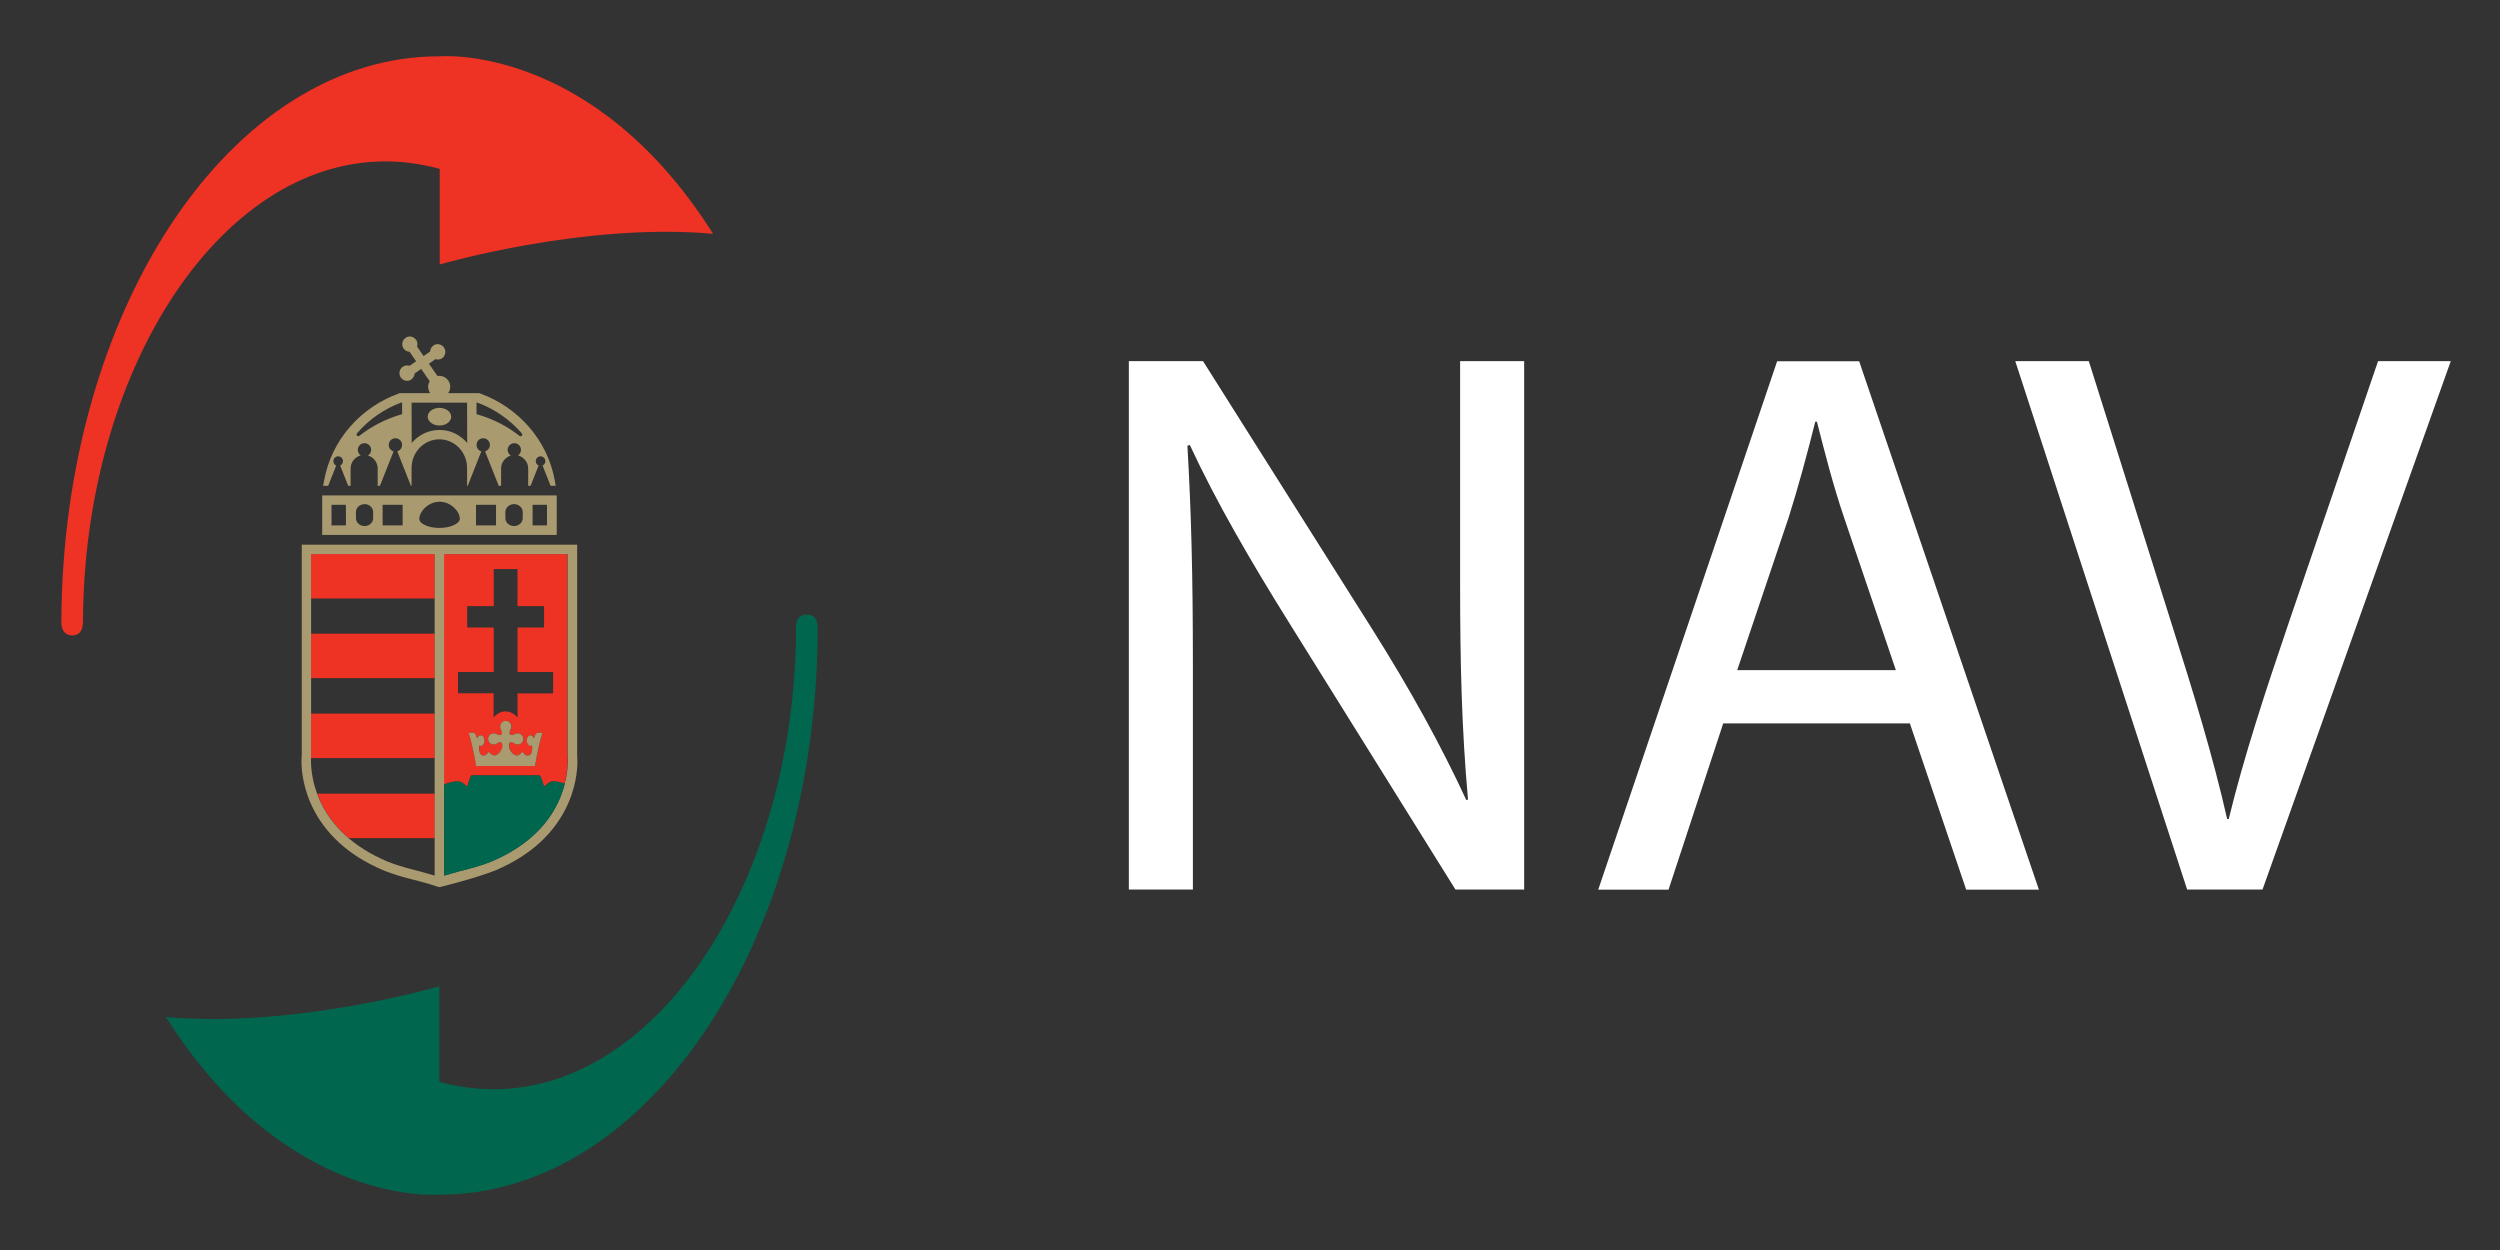 <svg width="136" height="68" viewBox="0 0 136 68" fill="none" xmlns="http://www.w3.org/2000/svg">
<rect x="0" y="0" width="136" height="68" fill="#333333" stroke="none"/>
<path d="M23.921 3.064C23.913 3.064 23.899 3.064 23.892 3.064C12.576 3.064 3.402 16.82 3.337 33.818C3.337 33.847 3.337 33.818 3.337 33.84C3.337 34.328 3.591 34.568 3.918 34.568C4.23 34.568 4.484 34.401 4.505 33.942C4.505 33.934 4.505 33.92 4.505 33.913C4.505 33.905 4.513 33.898 4.513 33.884C4.513 33.876 4.513 33.869 4.513 33.862C4.549 20.243 11.901 8.78 20.967 8.78C21.976 8.78 22.963 8.926 23.921 9.188V14.388C23.921 14.388 31.774 12.087 38.793 12.72C32.231 2.328 23.921 3.064 23.921 3.064Z" fill="#EE3224"/>
<path d="M44.476 34.109C44.476 34.102 44.476 34.102 44.476 34.095C44.468 33.614 44.207 33.432 43.888 33.432C43.561 33.432 43.3 33.621 43.3 34.117C43.3 34.139 43.307 34.153 43.307 34.175C43.271 47.793 35.919 59.256 26.853 59.256C25.844 59.256 24.857 59.111 23.899 58.856V53.656C23.899 53.656 16.046 55.957 9.027 55.324C15.589 65.723 23.899 64.988 23.899 64.988C23.906 64.988 23.921 64.988 23.928 64.988C35.265 64.988 44.454 51.187 44.483 34.146C44.476 34.124 44.476 34.117 44.476 34.109Z" fill="#00674E"/>
<path d="M24.545 22.669C24.545 22.938 24.255 23.149 23.907 23.149C23.551 23.149 23.268 22.931 23.268 22.669C23.268 22.399 23.551 22.188 23.907 22.188C24.262 22.188 24.545 22.407 24.545 22.669Z" fill="#A99A6F"/>
<path d="M18.289 25.327C18.194 25.283 18.136 25.195 18.136 25.086C18.136 24.941 18.252 24.824 18.398 24.824C18.543 24.824 18.659 24.941 18.659 25.086C18.659 25.195 18.593 25.283 18.506 25.327L18.942 26.426H19.073V25.487C19.073 25.145 19.305 24.86 19.624 24.773C19.53 24.708 19.465 24.606 19.465 24.474C19.465 24.271 19.624 24.11 19.827 24.11C20.031 24.11 20.19 24.271 20.19 24.474C20.19 24.606 20.118 24.715 20.016 24.78C20.321 24.868 20.546 25.152 20.546 25.487V26.426H20.669L21.41 24.555C21.257 24.511 21.148 24.373 21.148 24.205C21.148 24.001 21.308 23.841 21.511 23.841C21.715 23.841 21.874 24.001 21.874 24.205C21.874 24.373 21.758 24.504 21.613 24.555L22.353 26.426H22.39V25.458C22.39 24.598 23.064 23.899 23.899 23.899C24.734 23.899 25.409 24.598 25.409 25.458V26.426H25.445L26.186 24.555C26.033 24.511 25.924 24.373 25.924 24.205C25.924 24.001 26.084 23.841 26.287 23.841C26.49 23.841 26.65 24.001 26.65 24.205C26.65 24.373 26.541 24.504 26.389 24.555L27.129 26.426H27.26V25.487C27.26 25.152 27.485 24.875 27.79 24.78C27.688 24.715 27.615 24.606 27.615 24.474C27.615 24.271 27.782 24.11 27.978 24.11C28.181 24.11 28.341 24.271 28.341 24.474C28.341 24.598 28.276 24.708 28.181 24.773C28.494 24.86 28.733 25.145 28.733 25.487V26.426H28.864L29.299 25.327C29.212 25.283 29.147 25.195 29.147 25.086C29.147 24.941 29.263 24.824 29.408 24.824C29.553 24.824 29.669 24.941 29.669 25.086C29.669 25.195 29.604 25.283 29.517 25.327L29.952 26.426H30.228L30.177 26.12C29.778 23.936 28.196 22.151 26.106 21.401L26.062 21.387H24.378C24.458 21.285 24.494 21.161 24.494 21.037C24.494 20.921 24.458 20.804 24.386 20.702C24.269 20.535 24.088 20.447 23.899 20.447C23.87 20.447 23.827 20.447 23.798 20.454L23.333 19.785L23.689 19.537C23.732 19.552 23.776 19.559 23.819 19.559C23.899 19.559 23.979 19.537 24.052 19.486C24.168 19.406 24.226 19.275 24.226 19.144C24.226 19.064 24.204 18.976 24.153 18.903C24.073 18.787 23.943 18.721 23.812 18.721C23.732 18.721 23.645 18.743 23.58 18.794C23.464 18.874 23.406 18.998 23.398 19.122L23.043 19.369L22.687 18.852C22.702 18.809 22.709 18.765 22.709 18.721C22.709 18.641 22.687 18.554 22.636 18.488C22.556 18.372 22.426 18.306 22.295 18.306C22.215 18.306 22.136 18.328 22.063 18.379C21.947 18.459 21.881 18.59 21.881 18.721C21.881 18.801 21.903 18.889 21.954 18.962C22.034 19.071 22.157 19.136 22.281 19.136L22.636 19.653L22.281 19.901C22.237 19.887 22.194 19.879 22.143 19.879C22.063 19.879 21.983 19.901 21.91 19.952C21.794 20.032 21.729 20.163 21.729 20.294C21.729 20.374 21.751 20.462 21.802 20.535C21.881 20.651 22.012 20.717 22.143 20.717C22.223 20.717 22.31 20.695 22.375 20.644C22.491 20.564 22.549 20.44 22.556 20.316L22.912 20.069L23.377 20.738C23.319 20.833 23.29 20.935 23.29 21.037C23.29 21.154 23.326 21.27 23.391 21.372C23.391 21.379 23.398 21.379 23.406 21.387H21.722L21.707 21.401C19.617 22.151 18.035 23.936 17.636 26.12L17.577 26.426H17.853L18.289 25.327ZM25.924 21.904H25.975C26.919 22.253 27.746 22.836 28.385 23.572C28.406 23.586 28.414 23.615 28.414 23.637C28.414 23.688 28.37 23.732 28.319 23.732C28.29 23.732 28.268 23.717 28.247 23.703C27.586 23.178 26.795 22.778 25.924 22.53V21.904ZM25.409 21.904L25.416 24.096C25.046 23.666 24.516 23.389 23.907 23.389C23.297 23.389 22.767 23.666 22.397 24.096L22.39 21.904H25.409ZM19.421 23.572C20.06 22.829 20.887 22.246 21.831 21.896H21.874V22.53C21.003 22.778 20.212 23.186 19.559 23.703C19.544 23.717 19.523 23.732 19.494 23.732C19.436 23.732 19.399 23.688 19.399 23.637C19.399 23.615 19.407 23.593 19.421 23.572ZM17.527 26.951V29.099H30.286V26.951H17.527ZM18.819 28.582H18.035V27.46H18.819V28.582ZM20.299 28.189C20.299 28.422 20.089 28.618 19.835 28.618C19.573 28.618 19.363 28.422 19.363 28.189V27.854C19.363 27.621 19.573 27.424 19.835 27.424C20.096 27.424 20.299 27.621 20.299 27.854V28.189ZM21.903 28.582H20.814V27.46H21.903V28.582ZM24.669 28.575C24.473 28.662 24.204 28.72 23.914 28.72C23.616 28.72 23.355 28.669 23.152 28.582C22.956 28.494 22.811 28.385 22.811 28.225C22.818 27.817 23.297 27.3 23.914 27.293C24.531 27.3 25.01 27.817 25.017 28.225C25.002 28.378 24.857 28.487 24.669 28.575ZM26.984 28.582H25.895V27.46H26.984V28.582ZM28.436 28.189C28.436 28.422 28.225 28.618 27.964 28.618C27.702 28.618 27.492 28.422 27.492 28.189V27.854C27.492 27.621 27.702 27.424 27.964 27.424C28.225 27.424 28.436 27.621 28.436 27.854V28.189ZM29.756 28.582H28.973V27.46H29.756V28.582Z" fill="#A99A6F"/>
<path d="M23.645 30.14H16.924V32.558H23.645V30.14Z" fill="#EE3224"/>
<path d="M23.652 43.176H17.258C17.534 43.933 18.049 44.807 18.971 45.594H23.652V43.176Z" fill="#EE3224"/>
<path d="M23.645 34.473H16.924V36.891H23.645V34.473Z" fill="#EE3224"/>
<path d="M16.924 41.151C16.924 41.151 16.924 41.188 16.917 41.239H23.645V38.821H16.924V41.129V41.151Z" fill="#EE3224"/>
<path d="M30.577 43.118C30.598 43.059 30.613 43.001 30.635 42.943C30.62 43.001 30.598 43.059 30.577 43.118Z" fill="#EE3224"/>
<path d="M27.971 46.227C28 46.205 28.029 46.191 28.058 46.169C28.029 46.191 28 46.213 27.971 46.227Z" fill="#EE3224"/>
<path d="M27.361 46.57C27.412 46.541 27.463 46.519 27.514 46.49C27.463 46.519 27.412 46.548 27.361 46.57Z" fill="#EE3224"/>
<path d="M25.423 42.79C25.467 42.608 25.532 42.368 25.641 42.178H29.364C29.473 42.368 29.539 42.608 29.582 42.79C29.727 42.703 29.894 42.499 30.076 42.499C30.25 42.499 30.497 42.55 30.715 42.63C30.7 42.688 30.678 42.754 30.664 42.812C30.845 42.186 30.881 41.661 30.881 41.377C30.881 41.224 30.874 41.144 30.867 41.122V30.14H24.146V42.688C24.386 42.564 24.669 42.506 24.915 42.506C25.111 42.499 25.285 42.703 25.423 42.79ZM29.364 40.387C29.234 40.918 29.103 41.669 29.103 41.669H27.506H25.91C25.91 41.669 25.779 40.918 25.648 40.387C25.605 40.212 25.554 40.023 25.503 39.877C25.525 39.862 25.699 39.855 25.728 39.855C25.823 39.855 25.895 39.935 25.924 40.052C25.924 40.052 25.946 40.183 25.982 40.139C25.982 40.139 25.982 40.132 25.989 40.132C26.026 40.052 26.091 40.001 26.164 40.001C26.28 40.001 26.367 40.132 26.367 40.285C26.367 40.445 26.28 40.576 26.164 40.576C26.135 40.576 26.113 40.569 26.084 40.554C26.069 40.598 26.062 40.656 26.069 40.7C26.077 40.795 26.055 41.151 26.374 41.093C26.505 41.064 26.541 40.955 26.541 40.955C26.541 40.955 26.577 40.867 26.65 40.947C26.694 40.998 26.817 41.144 26.991 41.079C27.158 41.013 27.318 40.766 27.332 40.598C27.332 40.598 27.383 40.219 27.035 40.452H27.027C26.977 40.481 26.926 40.503 26.868 40.503C26.701 40.503 26.563 40.365 26.563 40.197C26.563 40.03 26.701 39.892 26.868 39.892C26.919 39.892 26.962 39.906 27.013 39.928C27.013 39.928 27.238 40.059 27.303 39.928C27.34 39.848 27.289 39.753 27.252 39.666C27.245 39.651 27.238 39.637 27.231 39.615C27.231 39.608 27.223 39.6 27.223 39.593C27.223 39.593 27.223 39.586 27.216 39.578C27.216 39.571 27.216 39.564 27.216 39.549C27.216 39.542 27.216 39.527 27.216 39.52C27.216 39.353 27.354 39.214 27.521 39.214C27.688 39.214 27.826 39.353 27.826 39.52C27.826 39.535 27.826 39.542 27.819 39.549C27.819 39.556 27.819 39.571 27.819 39.578C27.819 39.586 27.819 39.586 27.819 39.593C27.819 39.6 27.811 39.608 27.811 39.615C27.804 39.637 27.797 39.651 27.79 39.666C27.753 39.746 27.702 39.848 27.739 39.928C27.804 40.059 28.029 39.928 28.029 39.928C28.073 39.906 28.123 39.892 28.174 39.892C28.341 39.892 28.479 40.03 28.479 40.197C28.479 40.365 28.341 40.503 28.174 40.503C28.116 40.503 28.058 40.489 28.007 40.452C28.007 40.452 28.007 40.452 28 40.452C27.659 40.219 27.702 40.598 27.702 40.598C27.71 40.758 27.869 41.013 28.036 41.079C28.21 41.144 28.334 40.998 28.377 40.947C28.45 40.867 28.494 40.955 28.494 40.955C28.494 40.955 28.53 41.057 28.653 41.093C28.965 41.151 28.951 40.795 28.958 40.7C28.965 40.649 28.951 40.598 28.944 40.554C28.922 40.569 28.893 40.576 28.864 40.576C28.748 40.576 28.66 40.445 28.66 40.285C28.66 40.125 28.755 40.001 28.864 40.001C28.936 40.001 29.002 40.052 29.038 40.132L29.045 40.139C29.074 40.19 29.096 40.052 29.096 40.052C29.125 39.935 29.198 39.855 29.292 39.855C29.321 39.855 29.495 39.862 29.517 39.877C29.459 40.023 29.415 40.212 29.364 40.387ZM24.923 36.556H26.86V34.138H25.416V32.973H26.86V30.956H28.152V32.973H29.597V34.138H28.152V36.556H30.09V37.721H28.152V39.039C28.015 38.857 27.811 38.726 27.564 38.705H27.55H27.441H27.427C27.194 38.726 26.991 38.857 26.853 39.032V37.714H24.915V36.556H24.923Z" fill="#EE3224"/>
<path d="M28.53 45.849C28.566 45.819 28.602 45.798 28.631 45.769C28.602 45.79 28.566 45.819 28.53 45.849Z" fill="#EE3224"/>
<path d="M28.965 45.484C28.994 45.455 29.031 45.433 29.06 45.404C29.031 45.433 29.002 45.455 28.965 45.484Z" fill="#EE3224"/>
<path d="M31.397 41.1V29.63H16.416V41.122C16.409 41.159 16.401 41.253 16.401 41.392C16.387 42.353 16.75 45.616 20.865 47.349C21.961 47.786 22.397 47.779 23.841 48.245L23.906 48.259L23.979 48.245C23.979 48.245 25.852 47.786 26.948 47.349C31.063 45.616 31.426 42.353 31.411 41.392C31.404 41.21 31.397 41.108 31.397 41.1ZM16.917 41.385C16.917 41.232 16.924 41.151 16.924 41.151V41.137V30.14H23.645V47.633C22.44 47.269 21.997 47.232 21.061 46.861C17.185 45.215 16.924 42.251 16.917 41.385ZM26.744 46.861C25.808 47.232 25.365 47.269 24.16 47.633V30.14H30.881V41.122C30.881 41.151 30.896 41.224 30.896 41.377C30.881 42.251 30.627 45.215 26.744 46.861Z" fill="#A99A6F"/>
<path d="M27.506 41.669H29.103C29.103 41.669 29.234 40.919 29.364 40.387C29.408 40.212 29.459 40.023 29.51 39.877C29.488 39.862 29.314 39.855 29.285 39.855C29.198 39.855 29.118 39.935 29.089 40.052C29.089 40.052 29.067 40.183 29.038 40.139L29.03 40.132C28.994 40.052 28.929 40.001 28.856 40.001C28.74 40.001 28.653 40.132 28.653 40.285C28.653 40.445 28.747 40.576 28.856 40.576C28.885 40.576 28.907 40.569 28.936 40.554C28.951 40.598 28.958 40.656 28.951 40.7C28.943 40.795 28.965 41.151 28.646 41.093C28.515 41.064 28.486 40.955 28.486 40.955C28.486 40.955 28.45 40.867 28.37 40.948C28.326 40.999 28.203 41.144 28.029 41.079C27.862 41.013 27.695 40.766 27.695 40.598C27.695 40.598 27.644 40.219 27.993 40.452C27.993 40.452 27.993 40.452 28 40.452C28.043 40.481 28.102 40.503 28.167 40.503C28.334 40.503 28.472 40.365 28.472 40.197C28.472 40.03 28.334 39.892 28.167 39.892C28.116 39.892 28.065 39.906 28.022 39.928C28.022 39.928 27.797 40.059 27.731 39.928C27.695 39.848 27.746 39.753 27.782 39.666C27.789 39.651 27.797 39.637 27.804 39.615C27.804 39.608 27.804 39.6 27.811 39.593C27.811 39.593 27.811 39.586 27.811 39.578C27.811 39.571 27.811 39.564 27.811 39.549C27.811 39.542 27.818 39.528 27.818 39.52C27.818 39.353 27.68 39.214 27.514 39.214C27.347 39.214 27.209 39.353 27.209 39.52C27.209 39.535 27.209 39.542 27.209 39.549C27.209 39.557 27.209 39.571 27.209 39.578C27.209 39.586 27.209 39.586 27.216 39.593C27.216 39.6 27.223 39.608 27.223 39.615C27.23 39.637 27.238 39.651 27.245 39.666C27.281 39.746 27.325 39.848 27.296 39.928C27.238 40.059 27.006 39.928 27.006 39.928C26.962 39.906 26.911 39.892 26.86 39.892C26.693 39.892 26.555 40.03 26.555 40.197C26.555 40.365 26.693 40.503 26.86 40.503C26.918 40.503 26.977 40.489 27.02 40.452C27.02 40.452 27.02 40.452 27.027 40.452C27.368 40.219 27.325 40.598 27.325 40.598C27.318 40.758 27.158 41.013 26.984 41.079C26.817 41.144 26.693 40.999 26.643 40.948C26.57 40.867 26.534 40.955 26.534 40.955C26.534 40.955 26.497 41.057 26.367 41.093C26.055 41.151 26.076 40.795 26.062 40.7C26.055 40.649 26.062 40.598 26.076 40.554C26.098 40.569 26.127 40.576 26.156 40.576C26.273 40.576 26.36 40.445 26.36 40.285C26.36 40.125 26.273 40.001 26.156 40.001C26.084 40.001 26.018 40.052 25.982 40.132L25.975 40.139C25.946 40.19 25.917 40.052 25.917 40.052C25.888 39.935 25.815 39.855 25.721 39.855C25.692 39.855 25.518 39.862 25.496 39.877C25.547 40.023 25.598 40.212 25.641 40.387C25.772 40.919 25.902 41.669 25.902 41.669H27.506Z" fill="#A99A6F"/>
<path d="M30.722 42.637C30.504 42.557 30.257 42.506 30.083 42.506C29.902 42.506 29.735 42.71 29.59 42.797C29.546 42.615 29.481 42.375 29.372 42.185H25.648C25.54 42.375 25.474 42.615 25.431 42.797C25.285 42.71 25.119 42.506 24.937 42.506C24.69 42.506 24.407 42.572 24.168 42.688V47.633C25.373 47.269 25.815 47.232 26.752 46.861C29.466 45.71 30.402 43.911 30.722 42.637Z" fill="#00674E"/>
<path d="M61.409 48.391V19.646H65.444L74.626 34.189C76.752 37.561 78.407 40.584 79.772 43.533L79.859 43.489C79.518 39.651 79.43 36.156 79.43 31.677V19.646H82.914V48.391H79.176L70.082 33.803C68.086 30.606 66.17 27.322 64.726 24.205L64.595 24.249C64.805 27.875 64.893 31.327 64.893 36.105V48.391H61.409Z" fill="white"/>
<path d="M93.743 39.353L90.768 48.398H86.943L96.676 19.653H101.139L110.916 48.398H106.96L103.897 39.353H93.743ZM103.135 36.454L100.326 28.181C99.688 26.302 99.267 24.598 98.839 22.938H98.751C98.323 24.642 97.859 26.39 97.307 28.138L94.505 36.454H103.135Z" fill="white"/>
<path d="M118.98 48.391L109.631 19.646H113.631L118.094 33.803C119.328 37.685 120.395 41.181 121.157 44.553H121.244C122.05 41.224 123.24 37.598 124.518 33.847L129.366 19.646H133.322L123.081 48.391H118.98Z" fill="white"/>
</svg>

